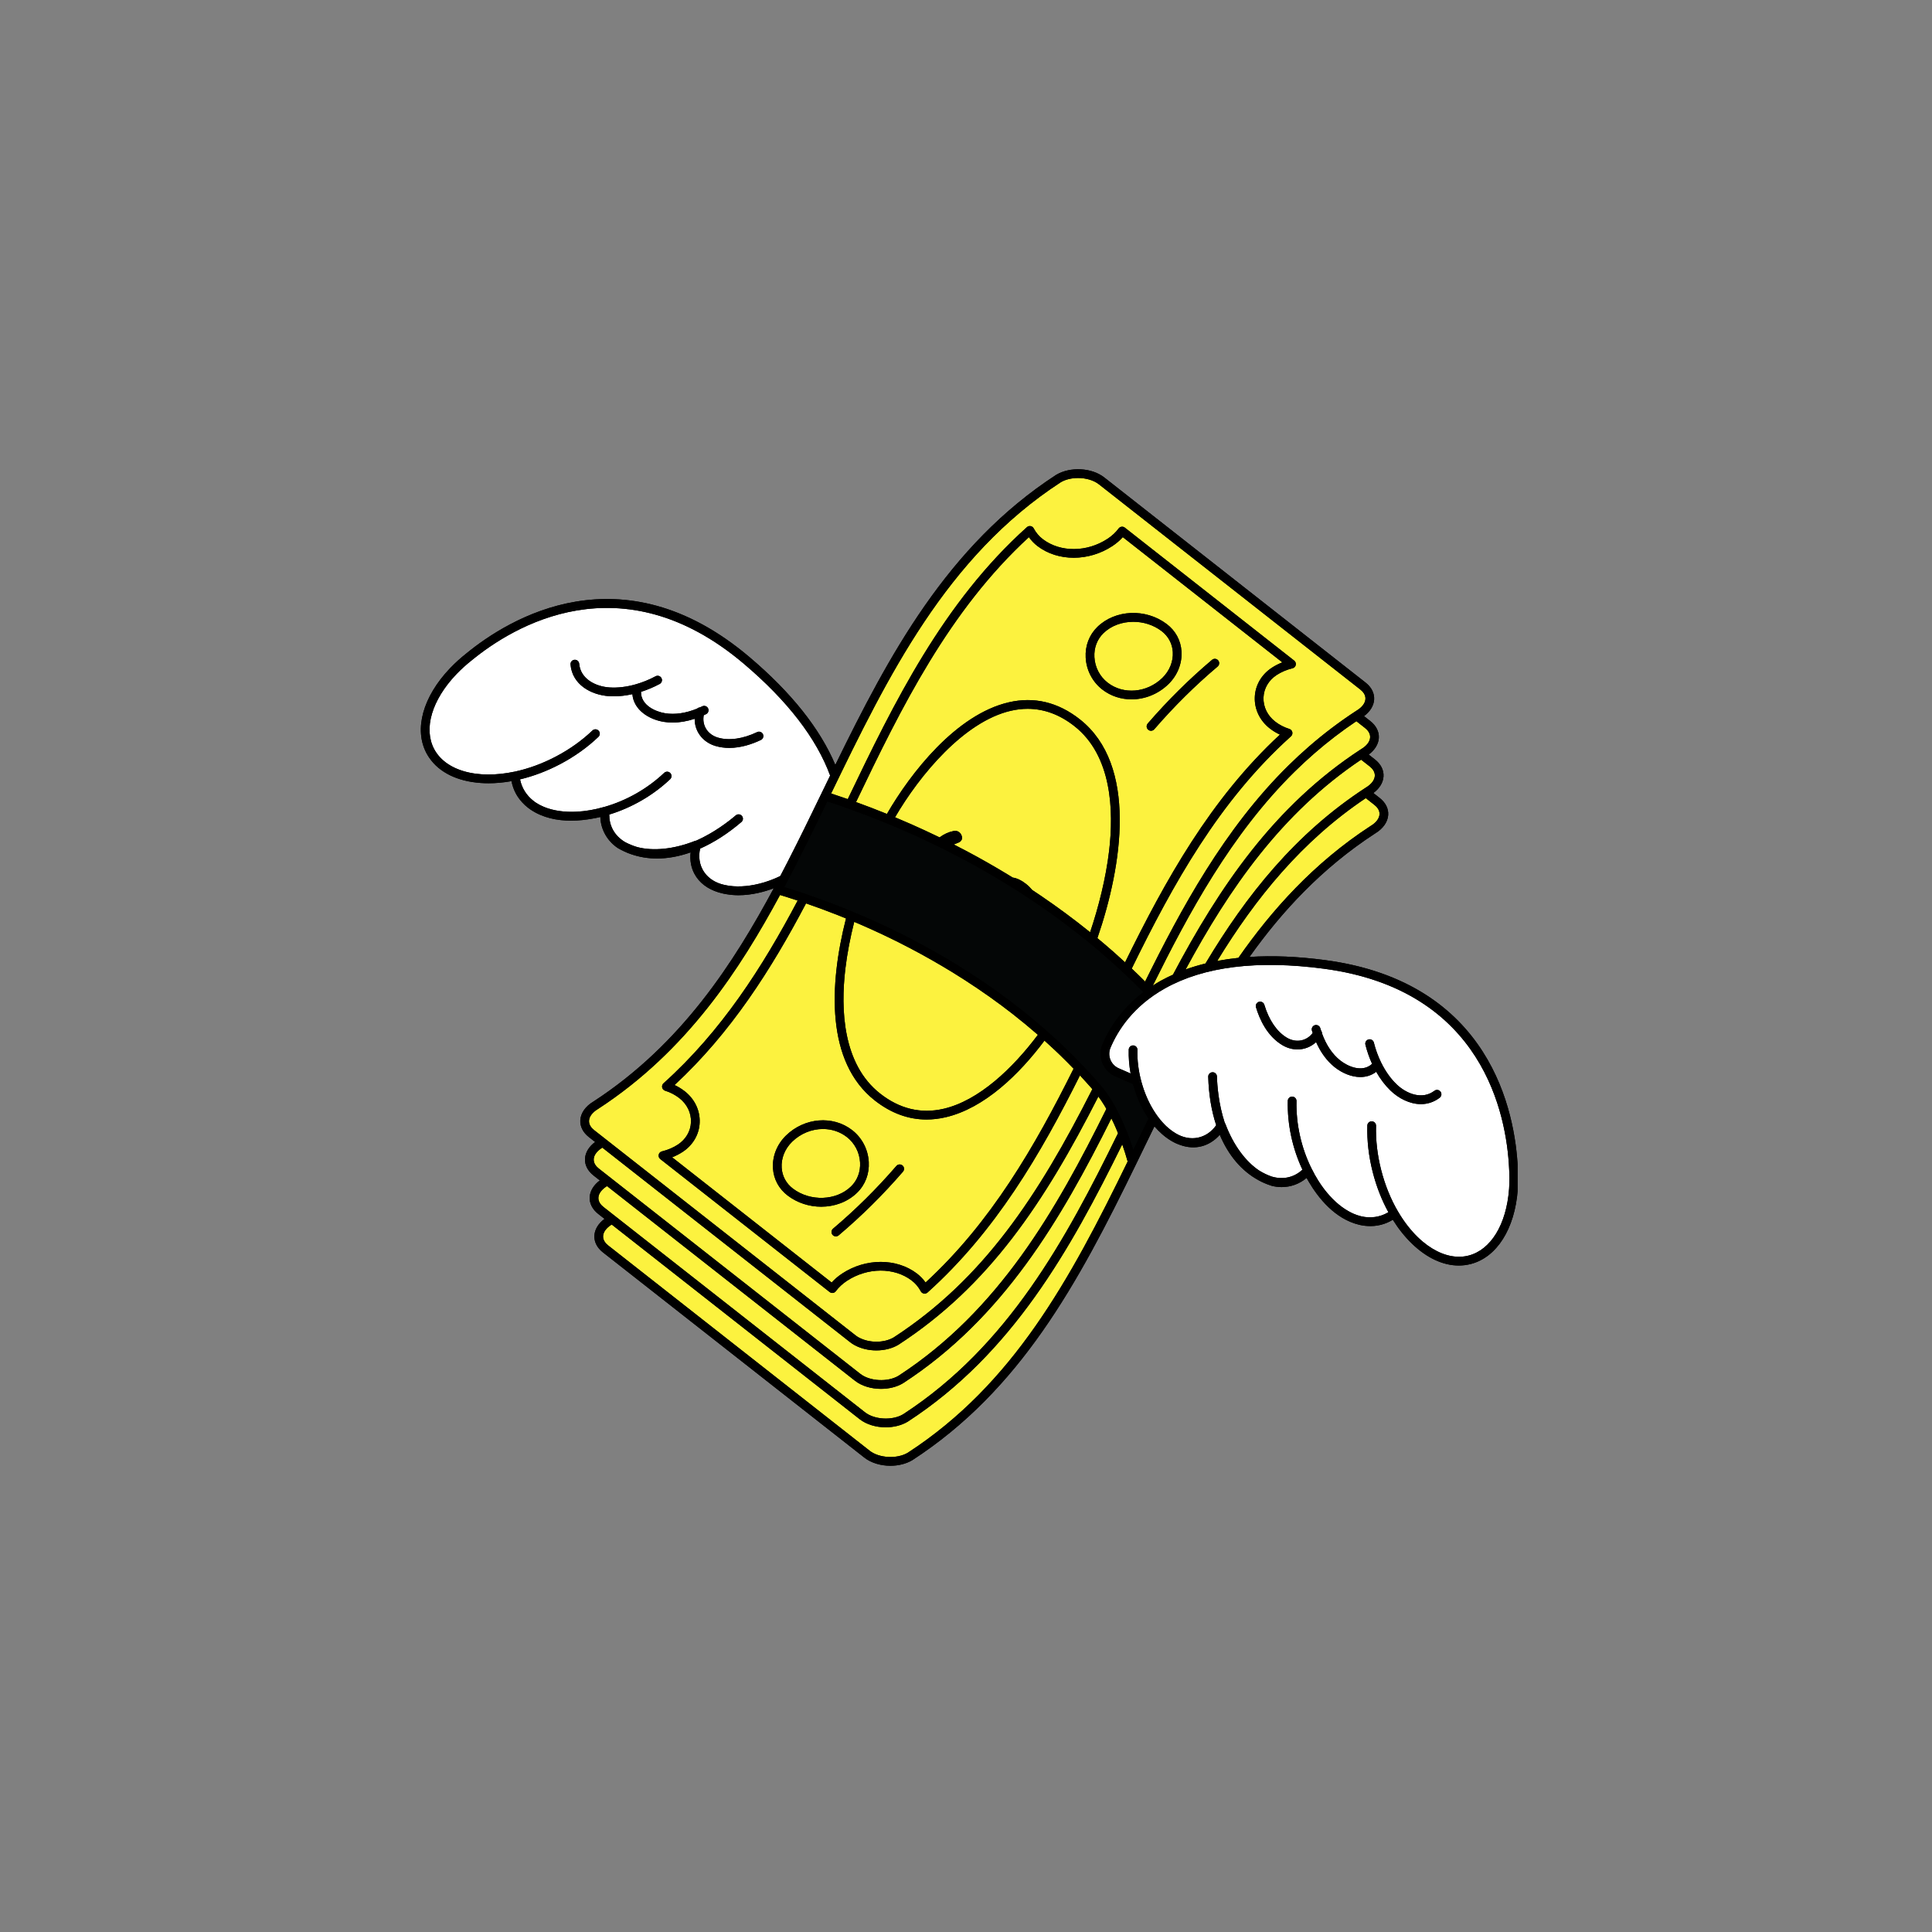 <svg xmlns="http://www.w3.org/2000/svg" xmlns:xlink="http://www.w3.org/1999/xlink" width="1080" viewBox="0 0 810 810" height="1080" preserveAspectRatio="xMidYMid meet"><rect x="0" y="0" width="810" height="810" fill="#808080" stroke="none"/><defs><clipPath id="bea451a85c"><path d="M 176 196 L 636.25 196 L 636.25 614.637 L 176 614.637 Z M 176 196 " clip-rule="nonzero"></path></clipPath><clipPath id="1373261997"><path d="M 176 196 L 636.25 196 L 636.25 614.637 L 176 614.637 Z M 176 196 " clip-rule="nonzero"></path></clipPath></defs><g clip-path="url(#bea451a85c)"><path fill="#000000" d="M 636.352 498.387 C 636.332 498.68 636.32 498.836 636.32 498.836 C 635.086 515.25 627.512 527.176 616.559 529.957 C 614.926 530.371 613.266 530.574 611.594 530.574 C 605.043 530.574 598.254 527.449 592.039 521.477 C 589.051 518.609 586.336 515.199 583.945 511.387 C 582.367 512.352 580.695 513.059 578.941 513.504 C 577.074 513.977 575.164 514.133 573.242 514 C 573.23 514 573.215 514 573.203 513.996 C 572.938 513.98 572.672 513.957 572.402 513.926 C 572.16 513.902 571.918 513.871 571.672 513.836 C 571.652 513.832 571.633 513.832 571.613 513.828 C 571.023 513.742 570.43 513.637 569.84 513.492 C 559.688 511.043 552.715 502.285 548.66 495.371 C 548.363 494.867 548.082 494.355 547.801 493.848 C 544.906 496.316 541.184 497.688 537.332 497.688 C 535.926 497.688 534.504 497.508 533.102 497.137 C 533.074 497.125 533.043 497.117 533.012 497.109 C 531.992 496.781 530.996 496.402 530.027 495.98 C 529.258 495.656 528.5 495.277 527.746 494.859 C 520.617 491.023 515.043 484.438 511.398 475.766 C 509.234 478.207 506.625 479.859 503.715 480.598 C 500.805 481.336 497.801 481.098 494.863 480.051 C 493.605 479.633 492.352 479.066 491.117 478.332 C 488.324 476.668 485.977 474.539 484 472.23 C 482.73 474.84 481.465 477.441 480.211 480.027 C 478.934 482.664 477.656 485.301 476.371 487.934 C 451.746 538.527 427.684 582.797 382.535 612.156 C 379.879 613.746 376.59 614.523 373.305 614.523 C 369.273 614.523 365.242 613.355 362.359 611.094 L 326.75 583.141 C 302.09 563.781 277.426 544.422 252.77 525.059 C 250.301 523.121 249.035 520.594 249.207 517.945 C 249.371 515.375 250.898 512.91 253.449 511.02 L 250.801 508.941 C 248.336 507.004 247.07 504.477 247.238 501.828 C 247.402 499.258 248.93 496.789 251.48 494.898 L 248.836 492.824 C 246.367 490.887 245.102 488.359 245.27 485.707 C 245.434 483.137 246.961 480.672 249.516 478.781 L 246.867 476.707 C 244.402 474.766 243.137 472.238 243.305 469.586 C 243.496 466.625 245.488 463.805 248.777 461.844 C 286.008 437.633 307.906 403.07 324.402 372.414 C 320.477 373.887 315.211 375.324 309.605 375.324 C 307.957 375.324 306.281 375.18 304.602 374.898 C 304.422 374.867 304.25 374.836 304.074 374.805 C 303.785 374.75 303.492 374.703 303.203 374.637 C 302.543 374.496 301.91 374.324 301.289 374.137 C 301.277 374.133 301.266 374.133 301.25 374.129 C 301.238 374.125 301.23 374.117 301.219 374.117 C 296.594 372.703 293.094 370.031 291.121 366.309 C 289.711 363.652 289.188 360.605 289.543 357.363 C 284.734 359.051 279.996 359.926 275.449 359.926 C 271.652 359.926 267.996 359.316 264.539 358.102 C 263.539 357.77 262.582 357.375 261.676 356.934 C 260.844 356.547 260.02 356.133 259.215 355.668 C 259.188 355.652 259.164 355.637 259.137 355.621 C 254.59 352.664 251.848 347.715 251.695 342.52 C 251.133 342.652 250.57 342.785 250.008 342.902 C 249.688 342.969 249.344 343.023 249.016 343.086 C 248.871 343.117 248.723 343.145 248.574 343.172 C 245.781 343.684 242.672 344.059 239.422 344.059 C 233.664 344.059 227.551 342.906 222.355 339.363 C 221.59 338.84 220.871 338.262 220.199 337.648 C 220.133 337.59 220.07 337.531 220.004 337.473 C 219.648 337.137 219.305 336.789 218.977 336.43 C 217.91 335.277 216.977 334.016 216.238 332.621 C 215.395 331.027 214.797 329.309 214.453 327.496 C 211.184 328.078 207.965 328.379 204.84 328.379 C 203.727 328.379 202.629 328.34 201.539 328.262 C 191.766 327.578 184.234 323.875 180.023 317.766 C 179.957 317.668 179.887 317.566 179.816 317.465 C 179.457 316.918 179.109 316.359 178.801 315.777 C 173.508 305.789 177.27 292.168 188.617 280.23 L 188.625 280.234 C 188.73 280.109 188.836 280.004 188.922 279.914 C 190.906 277.855 193.105 275.871 195.449 274.016 C 213.297 259.355 260.648 230.102 314.211 275.484 C 331.758 290.352 343.816 305.508 350.215 320.688 C 372.633 274.805 397.191 228.742 442.785 199.094 C 448.703 195.562 457.727 196.059 462.957 200.164 L 572.547 286.195 C 575.016 288.129 576.281 290.656 576.113 293.309 C 575.949 295.883 574.422 298.348 571.867 300.238 L 574.512 302.312 C 576.98 304.25 578.246 306.777 578.078 309.43 C 577.914 312 576.387 314.465 573.836 316.355 L 576.477 318.434 C 578.945 320.367 580.211 322.895 580.043 325.547 C 579.879 328.117 578.352 330.586 575.797 332.477 L 578.441 334.555 C 580.91 336.484 582.18 339.012 582.012 341.66 C 581.824 344.613 579.84 347.43 576.57 349.395 C 554.098 364.016 537.273 382.316 523.855 401.199 C 533.523 400.574 544.094 401.004 555.551 402.527 C 625.145 411.781 635.234 466.52 636.344 489.625 C 636.543 492.57 636.547 495.531 636.352 498.387 Z M 636.352 498.387 " fill-opacity="1" fill-rule="nonzero"></path></g><path fill="#fcf23f" d="M 380.605 609.062 C 376.094 611.758 368.617 611.367 364.613 608.227 L 329.004 580.273 C 304.344 560.914 279.684 541.551 255.023 522.188 C 253.969 521.359 252.734 519.992 252.852 518.18 C 252.961 516.477 254.258 514.75 256.465 513.391 L 360.395 594.977 C 363.273 597.238 367.305 598.402 371.336 598.402 C 374.621 598.402 377.91 597.629 380.57 596.039 C 424.395 567.543 448.781 523.879 470.508 479.781 C 471.344 482.145 472.105 484.559 472.781 486.969 C 448.504 536.801 424.723 580.371 380.605 609.062 Z M 578.367 341.43 C 578.484 339.617 577.246 338.254 576.191 337.426 L 572.613 334.617 C 545.762 352.621 526.371 376.617 510.324 402.879 C 513.184 402.336 516.145 401.906 519.203 401.586 C 533.035 381.734 550.848 361.766 574.605 346.316 C 574.625 346.301 574.645 346.289 574.664 346.277 C 576.91 344.941 578.258 343.172 578.367 341.43 Z M 576.402 325.312 C 576.516 323.5 575.281 322.133 574.227 321.301 L 570.648 318.496 C 537.207 340.922 515.332 372.641 497.078 406.453 C 499.738 405.488 502.52 404.66 505.402 403.949 C 522.414 375.484 543.117 349.395 572.645 330.195 C 572.664 330.18 572.684 330.168 572.703 330.156 C 574.941 328.82 576.289 327.055 576.402 325.312 Z M 250.883 502.059 C 250.766 503.875 252 505.242 253.059 506.07 L 362.648 592.105 C 366.648 595.25 374.121 595.641 378.637 592.945 C 422.609 564.348 446.836 519.797 468.734 475.117 C 468.477 474.48 468.227 473.836 467.961 473.215 C 467.316 471.707 466.645 470.27 465.957 468.879 C 444.859 511.18 420.699 552.551 378.602 579.922 C 375.941 581.512 372.656 582.285 369.367 582.285 C 365.34 582.285 361.309 581.121 358.43 578.863 L 254.5 497.27 C 252.289 498.633 250.992 500.355 250.883 502.059 Z M 574.434 309.195 C 574.551 307.383 573.316 306.012 572.262 305.184 L 568.668 302.363 C 562.582 306.445 556.676 310.965 551.09 315.828 C 548.254 318.293 545.477 320.863 542.824 323.477 C 516.16 349.684 498.117 383.34 483.34 413.199 C 484.398 412.52 485.484 411.848 486.637 411.199 C 488.285 410.277 490.008 409.434 491.77 408.637 C 511.031 372.258 534.074 337.879 570.68 314.074 C 570.699 314.062 570.719 314.051 570.738 314.039 C 572.977 312.703 574.324 310.938 574.434 309.195 Z M 248.918 485.941 C 248.801 487.754 250.035 489.125 251.09 489.953 L 360.684 575.988 C 364.684 579.129 372.156 579.52 376.672 576.824 C 418.699 549.492 442.691 507.582 463.852 464.914 C 463.602 464.48 463.355 464.035 463.102 463.617 C 463.078 463.578 463.055 463.539 463.035 463.496 C 462.188 462.109 461.34 460.859 460.492 459.719 C 437.797 504.293 414.621 539.105 376.637 563.809 C 374.004 565.379 370.723 566.164 367.414 566.164 C 364.258 566.164 361.078 565.449 358.418 564.012 C 358.289 563.949 358.16 563.879 358.035 563.801 C 357.523 563.516 356.969 563.145 356.457 562.746 C 352.469 559.609 348.48 556.484 344.496 553.355 C 340.117 549.914 335.734 546.473 331.355 543.035 L 295.285 514.719 C 291.82 511.996 288.359 509.277 284.895 506.562 L 283.852 505.742 C 280.664 503.234 277.48 500.738 274.297 498.238 L 252.531 481.152 C 250.324 482.516 249.023 484.238 248.918 485.941 Z M 348.453 332.668 C 350.805 333.441 353.137 334.23 355.434 335.039 C 374.941 294.32 395.441 252.543 430.547 221.012 C 430.969 220.637 431.535 220.473 432.094 220.574 C 432.648 220.676 433.125 221.023 433.387 221.527 C 434.309 223.293 435.641 224.863 437.234 226.074 C 444.578 231.645 455.73 231.57 464.352 225.891 C 466.207 224.672 467.809 223.176 468.984 221.57 C 469.277 221.172 469.719 220.906 470.207 220.84 C 470.699 220.77 471.195 220.906 471.582 221.211 L 542.598 276.965 C 543.148 277.395 543.406 278.105 543.258 278.789 C 543.105 279.473 542.582 280.012 541.902 280.176 C 539.469 280.762 537.16 281.742 535.23 283.012 C 531.883 285.211 529.879 288.637 529.727 292.41 C 529.574 296.309 531.367 300.004 534.652 302.551 C 536.387 303.898 538.379 304.93 540.57 305.613 C 541.195 305.809 541.668 306.328 541.809 306.969 C 541.945 307.609 541.73 308.277 541.242 308.715 C 511.094 335.793 491.773 370.77 474.488 406.07 C 476.371 407.844 478.242 409.676 480.094 411.527 C 495 381.41 513.215 347.461 540.266 320.875 C 542.969 318.211 545.805 315.586 548.695 313.074 C 555.027 307.559 561.762 302.473 568.711 297.957 C 568.73 297.941 568.75 297.934 568.773 297.918 C 571.012 296.582 572.359 294.816 572.469 293.078 C 572.586 291.262 571.352 289.895 570.293 289.066 L 460.703 203.035 C 458.492 201.301 455.219 200.402 451.973 200.402 C 449.344 200.402 446.734 200.988 444.715 202.191 C 396.594 233.488 372.109 283.895 348.453 332.668 Z M 246.953 469.82 C 246.836 471.637 248.07 473.008 249.125 473.836 L 276.551 495.363 C 279.738 497.867 282.922 500.363 286.105 502.871 L 287.148 503.688 C 290.613 506.406 294.078 509.121 297.543 511.848 L 333.609 540.164 C 337.988 543.598 342.371 547.043 346.75 550.484 C 350.738 553.609 354.727 556.738 358.715 559.875 C 359.078 560.16 359.477 560.422 359.895 560.66 C 359.934 560.676 360.082 560.758 360.117 560.781 C 364.43 563.129 370.699 563.098 374.707 560.707 C 412.359 536.219 435.301 501.367 457.973 456.625 C 457.902 456.547 457.84 456.473 457.77 456.395 L 457.543 456.129 C 455.973 454.336 454.375 452.59 452.777 450.875 C 436.246 483.934 417.375 516.289 388.871 541.887 C 388.535 542.188 388.098 542.355 387.652 542.355 C 387.543 542.355 387.438 542.344 387.328 542.324 C 386.773 542.223 386.297 541.875 386.035 541.371 C 385.113 539.609 383.781 538.035 382.184 536.824 C 374.84 531.254 363.691 531.328 355.066 537.008 C 353.211 538.23 351.609 539.723 350.434 541.328 C 350.141 541.727 349.699 541.992 349.211 542.059 C 348.719 542.129 348.223 541.992 347.836 541.688 L 276.82 485.938 C 276.27 485.504 276.016 484.793 276.164 484.109 C 276.312 483.43 276.836 482.891 277.52 482.723 C 279.949 482.137 282.254 481.156 284.188 479.887 C 287.535 477.688 289.543 474.262 289.691 470.488 C 289.844 466.59 288.051 462.895 284.77 460.348 C 283.031 459 281.039 457.969 278.852 457.285 C 278.223 457.09 277.75 456.57 277.613 455.93 C 277.473 455.289 277.688 454.621 278.176 454.184 C 302.395 432.434 319.621 405.586 334.422 377.57 C 331.965 376.754 329.5 375.965 327.039 375.219 C 310.391 406.012 288.25 440.531 250.707 464.945 C 248.41 466.316 247.062 468.082 246.953 469.82 Z M 351.203 383.652 C 352.352 384.105 353.523 384.59 354.695 385.066 C 347.551 413.094 346.316 445.266 366.695 461.32 C 373.488 466.668 380.777 469.359 388.457 469.359 C 391.066 469.359 393.723 469.047 396.418 468.426 C 412.727 464.652 427.359 450.379 437.906 436.277 C 439.188 437.426 440.48 438.609 441.758 439.812 C 442.465 440.469 443.168 441.141 443.887 441.832 C 444.07 442.004 444.258 442.188 444.445 442.367 L 444.516 442.438 C 446.395 444.25 448.266 446.141 450.105 448.055 C 433.902 480.578 415.523 512.445 388.055 537.695 C 387.035 536.262 385.793 534.98 384.395 533.914 C 375.84 527.426 362.953 527.441 353.062 533.957 C 351.387 535.062 349.918 536.316 348.68 537.707 L 281.797 485.199 C 283.371 484.582 284.855 483.82 286.195 482.941 C 290.543 480.086 293.148 475.602 293.344 470.633 C 293.543 465.543 291.238 460.742 287.012 457.465 C 285.719 456.461 284.312 455.605 282.809 454.906 C 306.449 433.012 323.363 406.41 337.934 378.75 C 342.273 380.246 346.727 381.891 351.203 383.652 Z M 349.043 517.703 C 349.406 518.133 349.918 518.352 350.438 518.352 C 350.855 518.352 351.273 518.211 351.617 517.922 C 361.262 509.762 370.082 501.031 378.578 491.223 C 379.238 490.461 379.152 489.305 378.391 488.645 C 377.629 487.984 376.477 488.07 375.816 488.832 C 367.449 498.496 358.762 507.098 349.258 515.133 C 348.488 515.781 348.391 516.938 349.043 517.703 Z M 329.551 476.066 C 325.754 479.762 323.758 484.773 324.074 489.812 C 324.359 494.398 326.559 498.465 330.266 501.266 C 334.383 504.379 339.379 505.914 344.297 505.914 C 349.867 505.914 355.34 503.945 359.328 500.062 C 362.77 496.715 364.512 492.137 364.234 487.172 C 363.941 481.887 361.402 477.016 357.27 473.809 C 349.215 467.555 337.297 468.523 329.551 476.066 Z M 471.695 403.465 C 470.164 402.055 468.625 400.66 467.113 399.328 C 466.922 399.152 466.734 398.988 466.523 398.805 C 464.457 396.988 462.336 395.184 460.09 393.32 C 470.609 362.703 477.004 320.703 452.723 301.578 C 443.594 294.387 433.578 291.984 422.949 294.445 C 400.828 299.559 381.762 324.113 371.848 341.246 C 367.613 339.527 363.266 337.859 358.891 336.273 C 377.891 296.617 397.871 255.992 431.367 225.203 C 432.387 226.637 433.625 227.922 435.027 228.984 C 443.582 235.469 456.469 235.453 466.359 228.941 C 468.035 227.84 469.504 226.582 470.742 225.191 L 537.625 277.699 C 536.051 278.316 534.566 279.078 533.227 279.957 C 528.879 282.812 526.273 287.297 526.078 292.266 C 525.879 297.355 528.188 302.156 532.41 305.434 C 533.703 306.438 535.109 307.293 536.613 307.992 C 507.508 334.953 488.59 369.043 471.695 403.465 Z M 510.504 279.438 C 511.273 278.789 511.371 277.633 510.719 276.863 C 510.066 276.098 508.918 276 508.148 276.648 C 498.496 284.809 489.68 293.543 481.184 303.348 C 480.527 304.109 480.609 305.266 481.371 305.926 C 481.715 306.223 482.141 306.371 482.566 306.371 C 483.074 306.371 483.586 306.156 483.945 305.738 C 492.312 296.074 501 287.473 510.504 279.438 Z M 462.152 289.09 C 465.707 291.855 470.02 293.207 474.391 293.207 C 479.918 293.207 485.543 291.043 489.871 286.832 C 493.664 283.137 495.66 278.125 495.344 273.09 C 495.059 268.504 492.859 264.434 489.152 261.633 C 480.371 255 467.605 255.527 460.09 262.84 C 456.652 266.184 454.906 270.762 455.184 275.727 C 455.48 281.012 458.02 285.883 462.152 289.09 Z M 361.301 387.844 C 360.898 387.668 360.5 387.492 360.109 387.328 C 359.445 387.043 358.793 386.77 358.137 386.496 C 356.504 392.957 355.191 399.621 354.414 406.195 C 352.402 423.223 353.289 446.113 368.957 458.453 C 377.145 464.902 386.105 467.062 395.594 464.867 C 410.391 461.445 424.605 447.906 435.141 433.844 C 431.727 430.871 428.176 427.934 424.543 425.098 C 423.074 423.949 421.594 422.824 420.121 421.719 C 413.512 416.789 406.449 412.012 399.141 407.52 C 397.695 406.633 396.254 405.773 394.828 404.93 C 389.031 401.508 382.973 398.203 376.832 395.109 C 371.719 392.547 366.492 390.105 361.301 387.844 Z M 457.039 390.848 C 460.582 380.273 463.629 368.348 465.004 356.703 C 467.016 339.676 466.129 316.785 450.465 304.445 C 444.32 299.605 437.746 297.172 430.848 297.172 C 428.523 297.172 426.164 297.449 423.773 298 C 404.191 302.527 385.609 324.879 375.25 342.652 C 377.621 343.645 379.871 344.609 382.062 345.578 C 385.684 347.18 389.418 348.906 393.168 350.711 C 393.414 350.832 393.668 350.961 393.918 351.082 C 395.754 349.715 397.688 348.824 399.723 348.426 C 400.633 348.199 401.449 348.363 402.164 348.926 C 402.66 349.316 403.008 349.824 403.203 350.453 C 403.402 351.082 403.398 351.602 403.195 352.027 C 402.898 352.664 402.387 353.098 401.664 353.328 C 401.039 353.555 400.453 353.797 399.879 354.047 C 401.684 354.965 403.574 355.945 405.516 356.973 C 411.227 360.012 416.91 363.246 422.414 366.586 C 423.145 367.027 423.867 367.477 424.594 367.926 C 426.355 368.172 428.203 369.043 430.141 370.562 C 431.121 371.332 431.988 372.199 432.77 373.137 C 433.941 373.906 435.098 374.68 436.246 375.457 C 443.43 380.324 450.402 385.5 457.039 390.848 Z M 458.832 275.523 C 459.066 279.754 461.094 283.645 464.391 286.207 C 471.016 291.352 480.871 290.496 487.324 284.215 C 490.355 281.262 491.949 277.289 491.703 273.316 C 491.484 269.809 489.797 266.695 486.953 264.547 C 483.531 261.961 479.301 260.688 475.137 260.688 C 470.469 260.688 465.891 262.289 462.637 265.453 C 459.965 268.051 458.613 271.629 458.832 275.523 Z M 355.031 476.691 C 352.129 474.438 348.609 473.336 345.027 473.336 C 340.426 473.336 335.723 475.152 332.098 478.684 C 329.066 481.637 327.469 485.609 327.719 489.582 C 327.938 493.09 329.625 496.203 332.469 498.352 C 339.727 503.836 350.633 503.43 356.781 497.445 C 359.453 494.844 360.809 491.27 360.59 487.371 C 360.355 483.145 358.328 479.254 355.031 476.691 Z M 355.031 476.691 " fill-opacity="1" fill-rule="nonzero"></path><path fill="#040606" d="M 476.926 478.434 C 476.332 479.66 475.738 480.883 475.145 482.105 C 474.016 478.551 472.715 475.043 471.316 471.777 C 469.746 468.109 468.043 464.746 466.254 461.77 C 466.203 461.68 466.152 461.598 466.117 461.551 C 464.684 459.188 463.195 457.102 461.734 455.398 C 461.691 455.344 461.641 455.289 461.543 455.176 C 461.207 454.785 460.871 454.391 460.531 454.004 L 460.297 453.73 C 458.102 451.227 455.863 448.777 453.648 446.461 C 451.492 444.191 449.273 441.953 447.055 439.812 L 446.984 439.742 C 446.789 439.551 446.586 439.355 446.406 439.188 C 445.688 438.492 444.969 437.809 444.254 437.141 C 442.91 435.883 441.543 434.629 440.203 433.434 C 439.859 433.117 439.508 432.809 439.164 432.504 L 438.836 432.211 C 434.98 428.812 430.93 425.449 426.793 422.215 C 425.301 421.055 423.805 419.914 422.309 418.797 C 415.605 413.793 408.453 408.953 401.051 404.41 C 399.594 403.512 398.133 402.641 396.691 401.785 C 390.816 398.32 384.691 394.977 378.473 391.848 C 373.297 389.254 368.012 386.781 362.762 384.496 C 362.355 384.32 361.949 384.141 361.551 383.969 C 360.211 383.395 358.891 382.84 357.586 382.297 C 355.879 381.59 354.195 380.906 352.543 380.258 C 347.512 378.273 342.504 376.434 337.652 374.785 C 337.625 374.777 337.598 374.77 337.57 374.762 C 334.668 373.777 331.73 372.824 328.809 371.926 C 335.355 359.629 341.652 346.695 346.852 335.973 C 349.863 336.957 352.855 337.977 355.762 339.02 C 360.777 340.809 365.773 342.715 370.605 344.684 L 371.16 344.906 C 371.414 345.012 371.672 345.117 371.941 345.23 C 375.016 346.496 377.844 347.703 380.586 348.918 C 384.172 350.5 387.871 352.211 391.582 353.996 C 393.375 354.863 395.18 355.758 397.004 356.68 C 399.152 357.758 401.441 358.945 403.805 360.195 C 409.453 363.199 415.078 366.398 420.52 369.703 C 425.191 372.535 429.793 375.488 434.199 378.477 C 442.031 383.781 449.629 389.445 456.777 395.316 C 459.371 397.449 461.77 399.484 464.152 401.578 C 464.312 401.719 464.469 401.855 464.664 402.031 C 466.785 403.898 468.918 405.836 471.012 407.801 L 471.285 408.055 C 474.004 410.605 476.699 413.238 479.305 415.895 C 479.328 415.914 479.348 415.938 479.371 415.961 C 469.906 423.184 464.859 431.582 462.207 437.883 C 460.051 443.012 462.453 449 467.566 451.234 L 475.016 454.488 C 475.02 454.512 475.027 454.535 475.035 454.559 C 475.109 454.836 475.191 455.109 475.273 455.379 C 475.379 455.746 475.488 456.113 475.602 456.473 C 475.645 456.613 475.684 456.754 475.73 456.891 C 476.746 460.031 478.566 464.598 481.527 468.969 C 479.98 472.141 478.445 475.301 476.926 478.434 Z M 476.926 478.434 " fill-opacity="1" fill-rule="nonzero"></path><path fill="#ffffff" d="M 182.934 315.551 C 182.996 315.648 183.062 315.742 183.129 315.832 C 186.406 320.445 192.145 323.387 199.328 324.363 C 199.367 324.367 199.406 324.371 199.449 324.379 C 201.004 324.586 202.625 324.695 204.305 324.715 C 204.414 324.719 204.527 324.719 204.637 324.719 C 208.094 324.73 211.781 324.352 215.621 323.547 C 215.645 323.543 215.668 323.543 215.691 323.539 C 215.707 323.535 215.719 323.531 215.734 323.531 C 221.566 322.293 227.527 320.113 233.281 317.062 C 238.953 314.059 244.031 310.43 248.379 306.273 C 249.105 305.574 250.262 305.602 250.957 306.332 C 251.656 307.059 251.629 308.215 250.902 308.914 C 246.312 313.301 240.961 317.129 234.992 320.293 C 229.445 323.227 223.703 325.402 218.035 326.754 C 218.039 326.77 218.039 326.785 218.043 326.801 C 218.055 326.863 218.074 326.922 218.086 326.984 C 218.812 330.418 220.75 333.488 223.578 335.707 C 223.871 335.934 224.156 336.168 224.465 336.379 C 224.652 336.508 224.852 336.613 225.039 336.734 C 225.398 336.957 225.754 337.18 226.133 337.387 C 226.277 337.461 226.422 337.527 226.566 337.602 C 227.051 337.848 227.539 338.082 228.055 338.293 C 228.102 338.316 228.152 338.336 228.203 338.355 C 232.012 339.898 236.66 340.574 241.805 340.309 C 241.934 340.301 242.066 340.297 242.195 340.285 C 242.938 340.242 243.695 340.176 244.457 340.09 C 244.633 340.07 244.805 340.051 244.98 340.027 C 245.762 339.934 246.547 339.82 247.348 339.684 C 247.422 339.672 247.492 339.66 247.566 339.648 C 248.422 339.496 249.285 339.324 250.16 339.125 C 250.234 339.109 250.309 339.09 250.383 339.074 C 251.301 338.859 252.223 338.625 253.156 338.359 C 253.195 338.348 253.234 338.352 253.277 338.34 C 262.594 335.695 271.41 330.703 278.445 324.039 C 279.18 323.344 280.336 323.375 281.027 324.109 C 281.723 324.84 281.691 325.996 280.957 326.691 C 273.793 333.48 264.879 338.621 255.43 341.504 C 255.426 343.789 255.918 345.887 256.906 347.758 C 258.066 349.945 259.832 351.715 262.059 353.047 C 263.758 353.945 265.477 354.641 267.199 355.148 C 273.785 356.867 282.438 356.09 291.363 352.559 C 291.391 352.547 291.418 352.543 291.445 352.535 C 291.477 352.523 291.512 352.516 291.547 352.508 C 291.629 352.484 291.711 352.465 291.797 352.453 C 291.82 352.449 291.848 352.449 291.875 352.445 C 291.883 352.445 291.887 352.445 291.895 352.445 C 299.52 349.047 305.621 344.289 308.465 341.855 C 309.234 341.199 310.383 341.289 311.039 342.055 C 311.695 342.82 311.605 343.973 310.84 344.629 C 305.148 349.5 299.309 353.223 293.527 355.785 C 292.004 362.527 295.504 368.551 302.324 370.641 C 302.797 370.785 303.273 370.902 303.75 371.016 C 304.918 371.281 306.16 371.469 307.484 371.559 C 312.02 371.875 317 371.125 321.969 369.414 C 322.043 369.387 322.121 369.359 322.195 369.336 C 322.527 369.219 322.859 369.098 323.191 368.973 C 323.336 368.918 323.477 368.863 323.613 368.809 C 323.918 368.691 324.219 368.574 324.52 368.449 C 324.637 368.398 324.758 368.352 324.875 368.305 C 325.27 368.137 325.668 367.965 326.062 367.785 C 326.426 367.621 326.777 367.445 327.137 367.273 C 329.383 362.992 331.598 358.66 333.734 354.391 C 334.16 353.551 334.578 352.707 334.996 351.871 C 335.828 350.199 336.648 348.539 337.457 346.902 C 339.875 341.988 342.16 337.273 344.258 332.953 L 345.094 331.227 C 346.074 329.207 347.055 327.18 348.039 325.156 C 342.273 309.508 330.148 293.777 311.852 278.273 C 260.387 234.664 214.91 262.754 197.742 276.859 C 195.496 278.637 193.422 280.512 191.547 282.453 L 191.539 282.461 L 191.273 282.738 C 181.035 293.508 177.492 305.512 182.027 314.066 C 182.301 314.582 182.609 315.074 182.934 315.551 Z M 240.859 276.621 C 241.867 276.52 242.75 277.281 242.836 278.285 C 243.371 284.59 249.605 287.816 255.551 288.219 C 258.984 288.449 262.684 287.992 266.406 286.941 C 266.488 286.914 266.574 286.891 266.66 286.871 C 269.406 286.078 272.168 284.973 274.848 283.535 C 275.738 283.059 276.844 283.395 277.32 284.285 C 277.797 285.172 277.461 286.277 276.574 286.754 C 274.016 288.125 271.379 289.223 268.738 290.062 C 268.699 295.789 274.934 298.391 278.848 299.031 C 282.938 299.703 287.543 299.027 292.277 297.086 C 292.578 296.805 292.961 296.629 293.375 296.598 C 293.723 296.441 294.074 296.297 294.422 296.125 C 295.328 295.684 296.422 296.059 296.863 296.969 C 297.305 297.875 296.93 298.969 296.023 299.41 C 295.699 299.566 295.371 299.707 295.047 299.855 C 294.242 304.07 296.609 307.922 300.945 309.23 C 305.562 310.621 311.418 309.809 317.43 306.941 C 318.34 306.508 319.426 306.891 319.863 307.801 C 320.297 308.711 319.91 309.801 319 310.234 C 315.512 311.898 310.77 313.562 305.758 313.562 C 303.824 313.562 301.852 313.316 299.891 312.727 C 294.508 311.102 291.195 306.52 291.246 301.352 C 288.086 302.391 284.98 302.934 282.02 302.934 C 280.734 302.934 279.477 302.832 278.254 302.633 C 271.957 301.602 265.668 297.586 265.133 291.031 C 262.492 291.617 259.879 291.93 257.359 291.93 C 256.668 291.93 255.98 291.91 255.305 291.863 C 247.805 291.355 239.914 287.055 239.195 278.594 C 239.109 277.59 239.855 276.703 240.859 276.621 Z M 555.074 406.145 C 527.211 402.441 504.789 405.215 488.422 414.387 C 475.047 421.883 468.613 432.074 465.57 439.301 C 464.184 442.602 465.734 446.453 469.027 447.891 L 474.012 450.066 C 473.402 446.723 473.133 443.379 473.223 440.07 C 473.254 439.082 474.062 438.297 475.047 438.297 C 475.066 438.297 475.082 438.297 475.098 438.297 C 476.105 438.324 476.902 439.164 476.875 440.172 C 476.754 444.477 477.293 448.852 478.453 453.215 C 478.527 453.492 478.602 453.77 478.68 454.043 C 478.836 454.602 479.004 455.156 479.184 455.715 C 479.312 456.109 479.445 456.504 479.578 456.891 C 479.641 457.062 479.707 457.246 479.773 457.422 C 479.859 457.66 479.945 457.898 480.035 458.133 C 480.109 458.324 480.188 458.523 480.266 458.727 C 480.367 458.977 480.465 459.223 480.57 459.469 C 480.633 459.625 480.699 459.777 480.766 459.934 C 480.914 460.281 481.066 460.629 481.227 460.969 C 481.242 461.008 481.262 461.047 481.281 461.09 C 483.199 465.223 485.605 468.758 488.273 471.473 C 488.406 471.605 488.535 471.742 488.676 471.875 C 488.777 471.977 488.883 472.074 488.988 472.176 C 490.195 473.297 491.523 474.324 492.988 475.199 C 499.113 478.852 505.922 477.406 509.898 471.758 C 507.918 465.754 506.766 458.918 506.555 451.43 C 506.527 450.422 507.32 449.582 508.332 449.555 C 509.344 449.492 510.176 450.32 510.207 451.328 C 510.312 455.07 510.875 462.781 513.473 470.711 C 513.488 470.73 513.504 470.75 513.516 470.77 C 513.598 470.883 513.664 471.008 513.715 471.137 C 513.727 471.156 513.738 471.172 513.746 471.191 C 517.117 480.184 522.352 487.121 528.055 490.852 C 529.586 491.785 531.25 492.59 533.055 493.246 C 535.535 494 538.031 494.121 540.43 493.512 C 542.48 492.992 544.367 491.945 546.059 490.41 C 541.855 481.473 539.684 471.414 539.91 461.547 C 539.93 460.551 540.746 459.762 541.734 459.762 C 541.746 459.762 541.762 459.762 541.777 459.762 C 542.785 459.785 543.582 460.621 543.559 461.629 C 543.34 471.316 545.555 481.203 549.848 489.883 C 549.867 489.922 549.898 489.953 549.918 489.988 C 550.332 490.836 550.766 491.66 551.211 492.461 C 551.281 492.586 551.352 492.711 551.426 492.84 C 551.828 493.555 552.246 494.254 552.672 494.934 C 552.742 495.047 552.812 495.16 552.887 495.273 C 553.027 495.492 553.168 495.707 553.309 495.922 C 553.449 496.137 553.598 496.355 553.746 496.574 C 553.836 496.703 553.922 496.828 554.012 496.957 C 554.203 497.23 554.398 497.504 554.602 497.781 C 554.68 497.891 554.758 497.996 554.836 498.105 C 555.039 498.371 555.246 498.645 555.453 498.914 C 555.562 499.051 555.668 499.191 555.777 499.324 C 555.941 499.535 556.113 499.742 556.285 499.953 C 559.469 503.797 562.988 506.691 566.59 508.449 C 566.672 508.488 566.754 508.531 566.836 508.566 C 567.09 508.688 567.344 508.801 567.598 508.91 C 568 509.078 568.41 509.242 568.828 509.387 C 568.934 509.426 569.035 509.457 569.141 509.492 C 569.641 509.656 570.148 509.809 570.668 509.934 C 570.699 509.941 570.727 509.949 570.758 509.953 C 574.609 510.867 578.562 510.281 581.867 508.359 C 581.93 508.324 581.992 508.297 582.055 508.258 C 582.066 508.25 582.074 508.242 582.086 508.234 C 579.285 503.129 577.047 497.41 575.5 491.328 C 573.84 484.781 573.086 478.246 573.262 471.895 C 573.285 470.906 574.098 470.121 575.082 470.121 C 575.102 470.121 575.117 470.121 575.133 470.121 C 576.141 470.148 576.938 470.988 576.91 471.996 C 576.746 478.008 577.461 484.211 579.039 490.43 C 580.645 496.758 583.039 502.656 586.047 507.816 C 586.059 507.836 586.074 507.852 586.086 507.871 C 587.324 509.992 588.648 511.961 590.039 513.762 C 590.09 513.828 590.141 513.895 590.195 513.961 C 590.902 514.871 591.629 515.734 592.371 516.559 C 592.566 516.773 592.762 516.988 592.957 517.203 C 593.125 517.383 593.297 517.559 593.465 517.734 C 593.742 518.023 594.023 518.305 594.305 518.578 C 594.543 518.809 594.777 519.035 595.016 519.254 C 595.195 519.422 595.371 519.586 595.551 519.746 C 595.789 519.961 596.031 520.172 596.27 520.375 C 596.348 520.441 596.426 520.504 596.5 520.57 C 601.684 524.91 607.281 527.164 612.574 526.875 C 612.676 526.871 612.777 526.867 612.879 526.863 C 613.07 526.848 613.262 526.824 613.453 526.805 C 613.672 526.781 613.895 526.754 614.109 526.719 C 614.254 526.699 614.398 526.676 614.543 526.652 C 614.918 526.582 615.289 526.508 615.66 526.414 C 625.043 524.035 631.566 513.355 632.68 498.547 C 632.68 498.539 632.68 498.531 632.684 498.523 L 632.707 498.156 C 632.707 498.152 632.707 498.145 632.707 498.141 C 632.891 495.445 632.887 492.648 632.699 489.828 C 631.633 467.605 621.938 415.035 555.074 406.145 Z M 603.594 460.23 C 601.125 462.109 598.422 462.906 595.727 462.906 C 591.047 462.906 586.379 460.504 582.945 457.191 C 580.684 455.008 578.68 452.344 576.977 449.359 C 574.973 450.895 572.68 451.551 570.332 451.551 C 566.555 451.551 562.637 449.855 559.559 447.406 C 556.352 444.852 553.715 441.273 551.785 436.906 C 549.613 438.906 546.859 439.98 543.992 439.98 C 541.836 439.98 539.625 439.383 537.559 438.137 C 531.266 434.344 528.113 427.43 526.578 422.301 C 526.289 421.332 526.84 420.316 527.805 420.027 C 528.773 419.73 529.789 420.285 530.078 421.254 C 531.984 427.633 535.312 432.52 539.441 435.008 C 543.324 437.352 547.773 436.516 550.355 433.086 C 550.246 432.746 550.125 432.414 550.027 432.066 C 549.746 431.098 550.305 430.086 551.27 429.805 C 552.238 429.527 553.254 430.082 553.531 431.051 C 553.641 431.426 553.77 431.781 553.887 432.148 C 554.137 432.477 554.266 432.875 554.262 433.285 C 556 438.098 558.59 441.965 561.832 444.547 C 564.934 447.016 571.039 449.895 575.262 446.031 C 574.109 443.508 573.16 440.812 572.457 437.996 C 572.215 437.016 572.809 436.027 573.789 435.781 C 574.766 435.535 575.758 436.137 576 437.113 C 576.734 440.059 577.766 442.848 579.02 445.414 C 579.07 445.496 579.109 445.578 579.145 445.668 C 580.867 449.129 583.008 452.172 585.48 454.562 C 589.77 458.699 596.344 461.156 601.379 457.32 C 602.18 456.711 603.328 456.867 603.938 457.668 C 604.551 458.473 604.395 459.617 603.594 460.23 Z M 603.594 460.23 " fill-opacity="1" fill-rule="nonzero"></path><g clip-path="url(#1373261997)"><path fill="#000000" d="M 239.195 278.594 C 239.109 277.59 239.855 276.703 240.859 276.621 C 241.867 276.52 242.75 277.281 242.836 278.285 C 243.371 284.59 249.605 287.816 255.551 288.219 C 258.984 288.449 262.684 287.992 266.406 286.941 C 266.488 286.914 266.574 286.891 266.66 286.871 C 269.406 286.078 272.168 284.973 274.848 283.535 C 275.738 283.059 276.844 283.395 277.32 284.285 C 277.797 285.172 277.461 286.277 276.574 286.754 C 274.016 288.125 271.379 289.223 268.738 290.062 C 268.699 295.789 274.934 298.391 278.848 299.031 C 282.938 299.703 287.543 299.027 292.277 297.086 C 292.578 296.805 292.961 296.629 293.375 296.598 C 293.723 296.441 294.074 296.297 294.422 296.125 C 295.328 295.684 296.422 296.059 296.863 296.969 C 297.305 297.875 296.93 298.969 296.023 299.41 C 295.699 299.566 295.371 299.707 295.047 299.855 C 294.242 304.07 296.609 307.922 300.945 309.23 C 305.562 310.621 311.418 309.809 317.43 306.941 C 318.34 306.508 319.426 306.891 319.863 307.801 C 320.297 308.711 319.91 309.801 319 310.234 C 315.512 311.898 310.77 313.562 305.758 313.562 C 303.824 313.562 301.852 313.316 299.891 312.727 C 294.508 311.102 291.195 306.52 291.246 301.352 C 288.086 302.391 284.98 302.934 282.02 302.934 C 280.734 302.934 279.477 302.832 278.254 302.633 C 271.957 301.602 265.668 297.586 265.133 291.031 C 262.492 291.617 259.879 291.93 257.359 291.93 C 256.668 291.93 255.98 291.91 255.305 291.863 C 247.805 291.355 239.914 287.055 239.195 278.594 Z M 455.184 275.727 C 454.906 270.762 456.652 266.184 460.09 262.836 C 467.605 255.527 480.371 254.996 489.152 261.633 C 492.859 264.434 495.059 268.504 495.344 273.086 C 495.66 278.125 493.664 283.137 489.871 286.832 C 485.543 291.043 479.918 293.207 474.391 293.207 C 470.02 293.207 465.707 291.855 462.152 289.09 C 458.02 285.883 455.48 281.012 455.184 275.727 Z M 462.637 265.453 C 459.965 268.051 458.613 271.629 458.832 275.523 C 459.066 279.754 461.094 283.645 464.391 286.207 C 471.016 291.352 480.875 290.496 487.324 284.215 C 490.355 281.262 491.953 277.289 491.703 273.316 C 491.484 269.809 489.797 266.695 486.953 264.547 C 483.535 261.961 479.301 260.688 475.137 260.688 C 470.469 260.688 465.887 262.289 462.637 265.453 Z M 357.27 473.809 C 361.402 477.016 363.941 481.887 364.234 487.172 C 364.512 492.137 362.77 496.715 359.328 500.062 C 355.34 503.945 349.867 505.914 344.297 505.914 C 339.379 505.914 334.387 504.379 330.266 501.266 C 326.559 498.465 324.359 494.398 324.074 489.812 C 323.758 484.773 325.754 479.762 329.551 476.066 C 337.297 468.523 349.215 467.555 357.27 473.809 Z M 355.031 476.691 C 352.129 474.438 348.609 473.336 345.027 473.336 C 340.426 473.336 335.723 475.152 332.098 478.684 C 329.066 481.637 327.469 485.609 327.719 489.582 C 327.938 493.09 329.625 496.203 332.469 498.352 C 339.727 503.836 350.633 503.43 356.781 497.445 C 359.453 494.844 360.809 491.27 360.59 487.371 C 360.355 483.145 358.328 479.254 355.031 476.691 Z M 510.719 276.863 C 510.07 276.098 508.918 276 508.148 276.648 C 498.5 284.809 489.68 293.543 481.188 303.348 C 480.527 304.109 480.609 305.266 481.371 305.922 C 481.715 306.223 482.141 306.371 482.566 306.371 C 483.078 306.371 483.586 306.156 483.945 305.738 C 492.316 296.074 501.004 287.473 510.504 279.438 C 511.273 278.789 511.371 277.633 510.719 276.863 Z M 350.438 518.352 C 350.852 518.352 351.273 518.211 351.617 517.922 C 361.262 509.762 370.082 501.031 378.578 491.223 C 379.238 490.461 379.152 489.305 378.391 488.645 C 377.629 487.984 376.477 488.07 375.816 488.832 C 367.449 498.496 358.762 507.098 349.258 515.133 C 348.488 515.781 348.391 516.938 349.043 517.703 C 349.406 518.133 349.918 518.352 350.438 518.352 Z M 636.352 498.387 C 636.332 498.68 636.32 498.836 636.32 498.836 C 635.086 515.25 627.512 527.176 616.559 529.957 C 614.926 530.371 613.266 530.574 611.594 530.574 C 605.043 530.574 598.254 527.449 592.039 521.477 C 589.051 518.609 586.336 515.199 583.945 511.387 C 582.367 512.352 580.695 513.059 578.941 513.504 C 577.074 513.977 575.164 514.133 573.242 514 C 573.23 514 573.215 514 573.203 513.996 C 572.938 513.98 572.672 513.957 572.402 513.926 C 572.16 513.902 571.918 513.871 571.672 513.836 C 571.652 513.832 571.633 513.832 571.613 513.828 C 571.023 513.742 570.43 513.637 569.84 513.492 C 559.688 511.043 552.715 502.285 548.66 495.371 C 548.363 494.867 548.082 494.355 547.801 493.848 C 544.906 496.316 541.184 497.688 537.332 497.688 C 535.926 497.688 534.504 497.508 533.102 497.137 C 533.074 497.125 533.043 497.117 533.012 497.109 C 531.992 496.781 530.996 496.402 530.027 495.98 C 529.258 495.656 528.5 495.277 527.746 494.859 C 520.617 491.023 515.043 484.438 511.398 475.766 C 509.234 478.207 506.625 479.859 503.715 480.598 C 500.805 481.336 497.801 481.098 494.863 480.051 C 493.605 479.633 492.352 479.066 491.117 478.332 C 488.324 476.668 485.977 474.539 484 472.23 C 482.73 474.84 481.465 477.441 480.211 480.027 C 478.934 482.664 477.656 485.301 476.371 487.934 C 451.746 538.527 427.684 582.797 382.535 612.156 C 379.879 613.746 376.59 614.523 373.305 614.523 C 369.273 614.523 365.242 613.355 362.359 611.094 L 326.75 583.141 C 302.09 563.781 277.426 544.422 252.77 525.059 C 250.301 523.121 249.035 520.594 249.207 517.945 C 249.371 515.375 250.898 512.91 253.449 511.02 L 250.801 508.941 C 248.336 507.004 247.07 504.477 247.238 501.828 C 247.402 499.258 248.93 496.789 251.48 494.898 L 248.836 492.824 C 246.367 490.887 245.102 488.359 245.27 485.707 C 245.434 483.137 246.961 480.672 249.516 478.781 L 246.867 476.707 C 244.402 474.766 243.137 472.238 243.305 469.586 C 243.496 466.625 245.488 463.805 248.777 461.844 C 286.008 437.633 307.906 403.07 324.402 372.414 C 320.477 373.887 315.211 375.324 309.605 375.324 C 307.957 375.324 306.281 375.18 304.602 374.898 C 304.422 374.867 304.25 374.836 304.074 374.805 C 303.785 374.75 303.492 374.703 303.203 374.637 C 302.543 374.496 301.91 374.324 301.289 374.137 C 301.277 374.133 301.266 374.133 301.25 374.129 C 301.238 374.125 301.23 374.117 301.219 374.117 C 296.594 372.703 293.094 370.031 291.121 366.309 C 289.711 363.652 289.188 360.605 289.543 357.363 C 284.734 359.051 279.996 359.926 275.449 359.926 C 271.652 359.926 267.996 359.316 264.539 358.102 C 263.539 357.77 262.582 357.375 261.676 356.934 C 260.844 356.547 260.02 356.133 259.215 355.668 C 259.188 355.652 259.164 355.637 259.137 355.621 C 254.59 352.664 251.848 347.715 251.695 342.52 C 251.133 342.652 250.57 342.785 250.008 342.902 C 249.688 342.969 249.344 343.023 249.016 343.086 C 248.871 343.117 248.723 343.145 248.574 343.172 C 245.781 343.684 242.672 344.059 239.422 344.059 C 233.664 344.059 227.551 342.906 222.355 339.363 C 221.59 338.84 220.871 338.262 220.199 337.648 C 220.133 337.59 220.07 337.531 220.004 337.473 C 219.648 337.137 219.305 336.789 218.977 336.43 C 217.91 335.277 216.977 334.016 216.238 332.621 C 215.395 331.027 214.797 329.309 214.453 327.496 C 211.184 328.078 207.965 328.379 204.84 328.379 C 203.727 328.379 202.629 328.34 201.539 328.262 C 191.766 327.578 184.234 323.875 180.023 317.766 C 179.957 317.668 179.887 317.566 179.816 317.465 C 179.457 316.918 179.109 316.359 178.801 315.777 C 173.508 305.789 177.27 292.168 188.617 280.23 L 188.625 280.234 C 188.73 280.109 188.836 280.004 188.922 279.914 C 190.906 277.855 193.105 275.871 195.449 274.016 C 213.297 259.355 260.648 230.102 314.211 275.484 C 331.758 290.352 343.816 305.508 350.215 320.688 C 372.633 274.805 397.191 228.742 442.785 199.094 C 448.703 195.562 457.727 196.059 462.957 200.164 L 572.547 286.195 C 575.016 288.129 576.281 290.656 576.113 293.309 C 575.949 295.883 574.422 298.348 571.867 300.238 L 574.512 302.312 C 576.98 304.25 578.246 306.777 578.078 309.43 C 577.914 312 576.387 314.465 573.836 316.355 L 576.477 318.434 C 578.945 320.367 580.211 322.895 580.043 325.547 C 579.879 328.117 578.352 330.586 575.797 332.477 L 578.441 334.555 C 580.91 336.484 582.18 339.012 582.012 341.66 C 581.824 344.613 579.84 347.43 576.57 349.395 C 554.098 364.016 537.273 382.316 523.855 401.199 C 533.523 400.574 544.094 401.004 555.551 402.527 C 625.145 411.781 635.234 466.52 636.344 489.625 C 636.543 492.57 636.547 495.531 636.352 498.387 Z M 632.699 489.832 C 631.633 467.605 621.938 415.035 555.074 406.145 C 527.211 402.441 504.789 405.215 488.422 414.387 C 475.047 421.883 468.613 432.074 465.57 439.301 C 464.184 442.602 465.734 446.453 469.027 447.891 L 474.012 450.066 C 473.402 446.723 473.133 443.379 473.223 440.07 C 473.254 439.082 474.062 438.297 475.047 438.297 C 475.066 438.297 475.082 438.297 475.098 438.297 C 476.105 438.324 476.902 439.164 476.875 440.172 C 476.754 444.477 477.293 448.852 478.453 453.215 C 478.527 453.492 478.602 453.77 478.68 454.043 C 478.836 454.602 479.004 455.156 479.184 455.715 C 479.312 456.109 479.445 456.504 479.578 456.891 C 479.641 457.062 479.707 457.246 479.773 457.422 C 479.859 457.66 479.945 457.898 480.035 458.133 C 480.109 458.324 480.188 458.523 480.266 458.727 C 480.367 458.977 480.465 459.223 480.57 459.469 C 480.633 459.625 480.699 459.777 480.766 459.934 C 480.914 460.281 481.066 460.629 481.227 460.969 C 481.242 461.008 481.262 461.047 481.281 461.09 C 483.199 465.223 485.605 468.758 488.273 471.473 C 488.406 471.605 488.535 471.742 488.676 471.875 C 488.777 471.977 488.883 472.074 488.988 472.176 C 490.195 473.297 491.523 474.324 492.988 475.199 C 499.113 478.852 505.922 477.406 509.898 471.758 C 507.918 465.754 506.766 458.918 506.555 451.43 C 506.527 450.422 507.32 449.582 508.332 449.555 C 509.344 449.492 510.18 450.32 510.207 451.328 C 510.312 455.07 510.875 462.781 513.473 470.711 C 513.488 470.73 513.504 470.75 513.516 470.77 C 513.598 470.883 513.664 471.008 513.715 471.137 C 513.727 471.156 513.738 471.172 513.746 471.191 C 517.117 480.184 522.352 487.121 528.055 490.852 C 529.586 491.785 531.25 492.59 533.055 493.246 C 535.535 494 538.031 494.121 540.43 493.512 C 542.48 492.992 544.367 491.945 546.059 490.41 C 541.855 481.473 539.684 471.414 539.91 461.547 C 539.93 460.551 540.746 459.762 541.734 459.762 C 541.746 459.762 541.762 459.762 541.777 459.762 C 542.785 459.785 543.582 460.621 543.559 461.629 C 543.34 471.316 545.555 481.203 549.848 489.883 C 549.867 489.922 549.898 489.953 549.918 489.988 C 550.332 490.836 550.766 491.66 551.211 492.461 C 551.281 492.586 551.352 492.711 551.426 492.84 C 551.828 493.555 552.246 494.254 552.672 494.934 C 552.742 495.047 552.812 495.16 552.887 495.273 C 553.027 495.492 553.168 495.707 553.309 495.922 C 553.449 496.137 553.598 496.355 553.746 496.574 C 553.836 496.703 553.922 496.828 554.012 496.957 C 554.203 497.23 554.398 497.504 554.602 497.781 C 554.68 497.891 554.758 497.996 554.836 498.105 C 555.039 498.371 555.246 498.645 555.453 498.914 C 555.562 499.051 555.668 499.191 555.777 499.324 C 555.941 499.535 556.113 499.742 556.285 499.953 C 559.469 503.797 562.988 506.691 566.59 508.449 C 566.672 508.488 566.754 508.531 566.836 508.566 C 567.09 508.688 567.344 508.801 567.598 508.91 C 568 509.078 568.41 509.242 568.828 509.387 C 568.934 509.426 569.035 509.457 569.141 509.492 C 569.641 509.656 570.148 509.809 570.668 509.934 C 570.699 509.941 570.727 509.949 570.758 509.953 C 574.609 510.867 578.562 510.281 581.867 508.359 C 581.93 508.324 581.992 508.297 582.055 508.258 C 582.066 508.25 582.074 508.242 582.086 508.234 C 579.285 503.129 577.047 497.41 575.5 491.328 C 573.84 484.781 573.086 478.246 573.262 471.895 C 573.285 470.906 574.098 470.121 575.082 470.121 C 575.102 470.121 575.117 470.121 575.133 470.121 C 576.141 470.148 576.938 470.988 576.91 471.996 C 576.746 478.008 577.461 484.211 579.039 490.43 C 580.645 496.758 583.039 502.656 586.047 507.816 C 586.059 507.836 586.074 507.852 586.086 507.871 C 587.324 509.992 588.648 511.961 590.039 513.762 C 590.09 513.828 590.141 513.895 590.195 513.961 C 590.902 514.871 591.629 515.734 592.371 516.559 C 592.566 516.773 592.762 516.988 592.957 517.203 C 593.125 517.383 593.297 517.559 593.465 517.734 C 593.742 518.023 594.023 518.305 594.305 518.578 C 594.543 518.809 594.781 519.035 595.016 519.254 C 595.195 519.422 595.371 519.586 595.551 519.746 C 595.789 519.961 596.031 520.172 596.27 520.375 C 596.348 520.441 596.426 520.504 596.5 520.57 C 601.684 524.91 607.281 527.164 612.574 526.875 C 612.676 526.871 612.777 526.871 612.879 526.863 C 613.07 526.848 613.262 526.824 613.453 526.805 C 613.672 526.781 613.895 526.754 614.109 526.719 C 614.254 526.699 614.398 526.676 614.543 526.652 C 614.918 526.582 615.289 526.508 615.66 526.414 C 625.043 524.035 631.566 513.355 632.68 498.547 C 632.68 498.539 632.68 498.531 632.684 498.523 L 632.707 498.156 C 632.707 498.152 632.707 498.145 632.707 498.145 C 632.891 495.449 632.887 492.652 632.699 489.832 Z M 481.527 468.973 C 478.562 464.602 476.742 460.035 475.727 456.895 C 475.684 456.758 475.645 456.617 475.602 456.477 C 475.484 456.117 475.379 455.75 475.27 455.383 C 475.191 455.109 475.109 454.84 475.035 454.562 C 475.027 454.539 475.02 454.516 475.012 454.488 L 467.562 451.238 C 462.453 449.004 460.047 443.016 462.207 437.887 C 464.855 431.582 469.902 423.188 479.367 415.965 C 479.348 415.941 479.324 415.922 479.301 415.898 C 476.699 413.242 474.004 410.609 471.281 408.059 L 471.012 407.805 C 468.918 405.84 466.781 403.902 464.66 402.035 C 464.469 401.859 464.312 401.723 464.148 401.582 C 461.77 399.488 459.371 397.449 456.777 395.316 C 449.629 389.449 442.031 383.785 434.195 378.48 C 429.789 375.492 425.188 372.539 420.52 369.707 C 415.074 366.402 409.449 363.203 403.801 360.199 C 401.441 358.949 399.152 357.762 397 356.684 C 395.18 355.762 393.375 354.867 391.578 354 C 387.871 352.215 384.172 350.504 380.582 348.922 C 377.84 347.707 375.016 346.5 371.941 345.234 C 371.668 345.121 371.414 345.016 371.156 344.91 L 370.605 344.688 C 365.773 342.719 360.773 340.812 355.762 339.023 C 352.852 337.98 349.863 336.957 346.848 335.977 C 341.648 346.699 335.352 359.633 328.809 371.93 C 331.73 372.828 334.668 373.777 337.57 374.766 C 337.598 374.773 337.625 374.781 337.648 374.789 C 342.5 376.438 347.512 378.277 352.543 380.262 C 354.195 380.91 355.879 381.594 357.582 382.301 C 358.891 382.844 360.211 383.398 361.547 383.973 C 361.945 384.145 362.355 384.32 362.762 384.5 C 368.008 386.785 373.297 389.258 378.473 391.852 C 384.688 394.98 390.816 398.324 396.688 401.789 C 398.133 402.645 399.59 403.516 401.051 404.414 C 408.453 408.957 415.605 413.797 422.305 418.801 C 423.801 419.922 425.297 421.059 426.789 422.219 C 430.93 425.453 434.98 428.812 438.832 432.215 L 439.16 432.508 C 439.508 432.812 439.855 433.121 440.199 433.434 C 441.539 434.633 442.906 435.883 444.25 437.145 C 444.969 437.812 445.688 438.5 446.402 439.191 C 446.582 439.359 446.785 439.555 446.984 439.746 L 447.055 439.816 C 449.27 441.957 451.488 444.195 453.645 446.465 C 455.859 448.781 458.102 451.227 460.297 453.734 L 460.531 454.008 C 460.867 454.395 461.207 454.789 461.543 455.18 C 461.641 455.293 461.688 455.348 461.734 455.402 C 463.195 457.105 464.684 459.191 466.117 461.555 C 466.148 461.602 466.199 461.684 466.25 461.773 C 468.043 464.75 469.746 468.113 471.312 471.781 C 472.715 475.047 474.012 478.555 475.145 482.109 C 475.738 480.887 476.332 479.664 476.926 478.438 C 478.445 475.301 479.98 472.141 481.527 468.973 Z M 380.605 609.062 C 424.723 580.371 448.504 536.801 472.781 486.969 C 472.105 484.559 471.344 482.148 470.508 479.781 C 448.777 523.879 424.395 567.543 380.57 596.043 C 377.91 597.629 374.621 598.406 371.336 598.406 C 367.305 598.406 363.273 597.242 360.395 594.98 L 256.465 513.391 C 254.258 514.75 252.957 516.477 252.852 518.18 C 252.734 519.992 253.969 521.359 255.023 522.191 C 279.684 541.555 304.344 560.914 329.004 580.273 L 364.613 608.227 C 368.617 611.367 376.09 611.758 380.605 609.062 Z M 182.027 314.066 C 182.301 314.582 182.609 315.074 182.934 315.555 C 182.996 315.648 183.062 315.742 183.129 315.836 C 186.406 320.449 192.145 323.387 199.328 324.363 C 199.367 324.367 199.406 324.375 199.449 324.379 C 201.004 324.586 202.625 324.695 204.305 324.715 C 204.414 324.719 204.527 324.719 204.637 324.719 C 208.094 324.734 211.781 324.352 215.621 323.547 C 215.645 323.543 215.668 323.543 215.691 323.539 C 215.707 323.539 215.719 323.535 215.734 323.531 C 221.566 322.293 227.527 320.113 233.281 317.066 C 238.953 314.059 244.031 310.43 248.379 306.273 C 249.105 305.574 250.262 305.602 250.957 306.332 C 251.656 307.062 251.629 308.215 250.902 308.914 C 246.312 313.301 240.961 317.129 234.992 320.293 C 229.445 323.23 223.703 325.402 218.035 326.754 C 218.039 326.77 218.039 326.785 218.043 326.801 C 218.055 326.863 218.074 326.922 218.086 326.984 C 218.812 330.422 220.75 333.488 223.578 335.707 C 223.871 335.938 224.156 336.168 224.465 336.379 C 224.652 336.508 224.852 336.613 225.039 336.734 C 225.398 336.957 225.754 337.184 226.133 337.387 C 226.277 337.465 226.422 337.531 226.566 337.602 C 227.051 337.848 227.539 338.086 228.055 338.297 C 228.102 338.316 228.152 338.336 228.203 338.355 C 232.012 339.902 236.66 340.574 241.805 340.309 C 241.934 340.301 242.066 340.297 242.195 340.289 C 242.938 340.242 243.695 340.176 244.457 340.09 C 244.633 340.07 244.805 340.051 244.98 340.031 C 245.762 339.934 246.547 339.824 247.348 339.688 C 247.422 339.672 247.492 339.66 247.566 339.648 C 248.422 339.5 249.285 339.324 250.16 339.125 C 250.234 339.109 250.309 339.09 250.383 339.074 C 251.301 338.863 252.223 338.625 253.156 338.359 C 253.195 338.352 253.234 338.352 253.277 338.344 C 262.594 335.695 271.41 330.707 278.445 324.039 C 279.18 323.348 280.336 323.375 281.027 324.109 C 281.723 324.844 281.691 325.996 280.957 326.691 C 273.793 333.48 264.879 338.621 255.43 341.504 C 255.426 343.789 255.918 345.891 256.906 347.758 C 258.066 349.945 259.832 351.715 262.059 353.047 C 263.758 353.945 265.477 354.641 267.199 355.148 C 273.785 356.871 282.438 356.094 291.363 352.559 C 291.391 352.551 291.418 352.547 291.445 352.535 C 291.477 352.523 291.512 352.516 291.547 352.508 C 291.629 352.484 291.711 352.465 291.797 352.453 C 291.82 352.449 291.848 352.449 291.875 352.445 C 291.883 352.445 291.887 352.445 291.895 352.445 C 299.52 349.051 305.621 344.289 308.465 341.855 C 309.234 341.199 310.383 341.289 311.039 342.055 C 311.695 342.82 311.605 343.977 310.84 344.629 C 305.148 349.5 299.309 353.227 293.527 355.785 C 292.004 362.531 295.504 368.551 302.324 370.641 C 302.797 370.785 303.273 370.906 303.75 371.016 C 304.918 371.281 306.16 371.469 307.484 371.562 C 312.02 371.879 317 371.125 321.969 369.414 C 322.043 369.387 322.121 369.363 322.195 369.336 C 322.527 369.219 322.859 369.098 323.191 368.973 C 323.336 368.918 323.477 368.863 323.613 368.812 C 323.918 368.695 324.219 368.574 324.52 368.449 C 324.637 368.402 324.758 368.352 324.875 368.305 C 325.27 368.137 325.668 367.965 326.062 367.785 C 326.426 367.621 326.777 367.449 327.137 367.277 C 329.383 362.992 331.598 358.66 333.734 354.395 C 334.16 353.551 334.578 352.711 334.996 351.871 C 335.828 350.199 336.648 348.539 337.457 346.902 C 339.875 341.988 342.16 337.273 344.258 332.953 L 345.094 331.227 C 346.074 329.207 347.055 327.184 348.039 325.156 C 342.273 309.512 330.148 293.777 311.852 278.273 C 260.387 234.664 214.91 262.754 197.742 276.859 C 195.496 278.637 193.422 280.512 191.547 282.453 L 191.539 282.461 L 191.273 282.738 C 181.035 293.508 177.492 305.512 182.027 314.066 Z M 451.973 200.402 C 449.344 200.402 446.734 200.988 444.715 202.191 C 396.594 233.484 372.109 283.895 348.453 332.668 C 350.805 333.441 353.137 334.23 355.434 335.039 C 374.941 294.32 395.441 252.543 430.547 221.012 C 430.969 220.637 431.535 220.473 432.094 220.574 C 432.648 220.676 433.125 221.023 433.387 221.527 C 434.309 223.293 435.641 224.863 437.234 226.074 C 444.578 231.645 455.73 231.57 464.352 225.891 C 466.207 224.672 467.809 223.176 468.984 221.57 C 469.277 221.172 469.719 220.906 470.207 220.84 C 470.699 220.77 471.195 220.906 471.582 221.211 L 542.598 276.965 C 543.148 277.395 543.406 278.105 543.258 278.789 C 543.105 279.473 542.582 280.012 541.902 280.176 C 539.469 280.762 537.16 281.742 535.23 283.012 C 531.883 285.211 529.879 288.637 529.727 292.41 C 529.574 296.309 531.367 300.004 534.652 302.551 C 536.387 303.898 538.379 304.93 540.57 305.613 C 541.195 305.809 541.668 306.328 541.809 306.969 C 541.945 307.609 541.73 308.277 541.242 308.715 C 511.094 335.793 491.773 370.77 474.488 406.07 C 476.371 407.844 478.242 409.676 480.094 411.527 C 495 381.41 513.215 347.461 540.266 320.875 C 542.969 318.211 545.805 315.586 548.695 313.074 C 555.027 307.559 561.762 302.473 568.711 297.957 C 568.73 297.941 568.75 297.934 568.773 297.918 C 571.012 296.582 572.359 294.816 572.469 293.078 C 572.586 291.262 571.352 289.895 570.293 289.066 L 460.703 203.035 C 458.492 201.301 455.219 200.402 451.973 200.402 Z M 574.668 346.277 C 576.91 344.941 578.258 343.172 578.367 341.43 C 578.484 339.617 577.246 338.25 576.191 337.426 L 572.613 334.613 C 545.762 352.621 526.371 376.617 510.324 402.879 C 513.184 402.336 516.145 401.902 519.203 401.586 C 533.035 381.734 550.848 361.766 574.605 346.316 C 574.625 346.301 574.648 346.289 574.668 346.277 Z M 337.934 378.75 C 323.359 406.41 306.445 433.012 282.805 454.906 C 284.309 455.605 285.715 456.461 287.008 457.465 C 291.234 460.742 293.543 465.543 293.344 470.633 C 293.145 475.602 290.543 480.086 286.195 482.941 C 284.855 483.82 283.367 484.582 281.793 485.199 L 348.676 537.707 C 349.918 536.316 351.383 535.062 353.059 533.957 C 362.953 527.445 375.836 527.426 384.391 533.914 C 385.793 534.98 387.035 536.262 388.051 537.695 C 415.523 512.445 433.898 480.574 450.102 448.055 C 448.262 446.141 446.391 444.25 444.516 442.438 L 444.441 442.367 C 444.258 442.188 444.07 442.004 443.887 441.832 C 443.168 441.141 442.465 440.469 441.758 439.812 C 440.48 438.613 439.188 437.426 437.902 436.277 C 427.359 450.379 412.727 464.652 396.414 468.426 C 393.719 469.047 391.062 469.359 388.453 469.359 C 380.777 469.359 373.484 466.668 366.695 461.32 C 346.312 445.266 347.547 413.094 354.691 385.066 C 353.523 384.586 352.348 384.105 351.203 383.652 C 346.727 381.891 342.273 380.246 337.934 378.75 Z M 361.301 387.844 C 360.898 387.668 360.5 387.492 360.109 387.328 C 359.445 387.043 358.793 386.77 358.137 386.496 C 356.504 392.957 355.191 399.621 354.414 406.195 C 352.402 423.223 353.289 446.113 368.957 458.453 C 377.145 464.902 386.105 467.062 395.594 464.867 C 410.391 461.445 424.605 447.906 435.141 433.844 C 431.727 430.871 428.176 427.934 424.543 425.098 C 423.074 423.949 421.594 422.824 420.121 421.719 C 413.512 416.789 406.449 412.012 399.141 407.52 C 397.695 406.633 396.254 405.773 394.828 404.93 C 389.031 401.508 382.973 398.203 376.832 395.109 C 371.719 392.547 366.492 390.105 361.301 387.844 Z M 471.695 403.465 C 488.59 369.043 507.504 334.953 536.613 307.992 C 535.109 307.293 533.703 306.438 532.41 305.434 C 528.184 302.156 525.875 297.355 526.078 292.266 C 526.273 287.297 528.879 282.812 533.227 279.957 C 534.566 279.078 536.051 278.316 537.625 277.703 L 470.742 225.195 C 469.504 226.582 468.035 227.84 466.359 228.941 C 456.469 235.453 443.582 235.473 435.027 228.984 C 433.625 227.922 432.387 226.637 431.367 225.203 C 397.871 255.992 377.891 296.617 358.891 336.273 C 363.266 337.859 367.613 339.527 371.848 341.25 C 381.762 324.113 400.828 299.559 422.949 294.445 C 433.578 291.988 443.598 294.387 452.723 301.578 C 477.004 320.703 470.609 362.703 460.09 393.32 C 462.336 395.184 464.457 396.988 466.523 398.805 C 466.734 398.988 466.922 399.152 467.113 399.328 C 468.625 400.66 470.164 402.055 471.695 403.465 Z M 432.77 373.133 C 433.941 373.906 435.102 374.68 436.246 375.457 C 443.43 380.324 450.402 385.5 457.039 390.848 C 460.582 380.273 463.629 368.348 465.004 356.703 C 467.02 339.676 466.129 316.785 450.465 304.445 C 444.32 299.605 437.746 297.172 430.852 297.172 C 428.527 297.172 426.164 297.449 423.773 298 C 404.191 302.527 385.609 324.879 375.25 342.652 C 377.621 343.645 379.871 344.609 382.062 345.578 C 385.684 347.18 389.422 348.906 393.168 350.711 C 393.418 350.832 393.668 350.961 393.918 351.082 C 395.754 349.715 397.688 348.824 399.723 348.426 C 400.633 348.199 401.449 348.363 402.168 348.926 C 402.664 349.316 403.008 349.824 403.203 350.453 C 403.402 351.082 403.398 351.602 403.195 352.027 C 402.902 352.664 402.387 353.098 401.664 353.328 C 401.043 353.555 400.453 353.797 399.879 354.047 C 401.688 354.965 403.574 355.945 405.516 356.973 C 411.227 360.012 416.91 363.246 422.414 366.586 C 423.145 367.027 423.867 367.477 424.594 367.926 C 426.355 368.172 428.203 369.043 430.141 370.562 C 431.125 371.332 431.988 372.199 432.77 373.133 Z M 576.402 325.312 C 576.516 323.5 575.281 322.133 574.227 321.301 L 570.648 318.496 C 537.207 340.922 515.332 372.641 497.078 406.453 C 499.738 405.488 502.52 404.66 505.402 403.949 C 522.414 375.484 543.117 349.395 572.645 330.195 C 572.664 330.18 572.684 330.168 572.703 330.156 C 574.941 328.82 576.289 327.055 576.402 325.312 Z M 574.434 309.195 C 574.551 307.383 573.316 306.012 572.262 305.184 L 568.668 302.363 C 562.582 306.445 556.676 310.965 551.09 315.828 C 548.254 318.293 545.477 320.863 542.824 323.477 C 516.16 349.684 498.117 383.34 483.34 413.199 C 484.398 412.52 485.484 411.848 486.637 411.199 C 488.285 410.277 490.008 409.434 491.77 408.637 C 511.031 372.258 534.074 337.879 570.68 314.074 C 570.699 314.062 570.719 314.051 570.738 314.039 C 572.977 312.703 574.324 310.938 574.434 309.195 Z M 250.707 464.945 C 248.41 466.316 247.062 468.082 246.953 469.82 C 246.836 471.637 248.07 473.008 249.125 473.836 L 276.551 495.363 C 279.738 497.867 282.922 500.363 286.105 502.871 L 287.148 503.688 C 290.613 506.406 294.078 509.121 297.543 511.848 L 333.609 540.164 C 337.988 543.598 342.371 547.043 346.75 550.484 C 350.738 553.609 354.727 556.738 358.715 559.875 C 359.078 560.16 359.477 560.422 359.895 560.66 C 359.934 560.676 360.082 560.758 360.117 560.781 C 364.43 563.129 370.699 563.098 374.707 560.707 C 412.359 536.219 435.301 501.367 457.973 456.625 C 457.902 456.547 457.84 456.473 457.77 456.395 L 457.543 456.129 C 455.973 454.336 454.375 452.59 452.777 450.875 C 436.246 483.934 417.375 516.289 388.871 541.887 C 388.535 542.188 388.098 542.355 387.652 542.355 C 387.543 542.355 387.438 542.344 387.328 542.324 C 386.773 542.223 386.297 541.875 386.035 541.371 C 385.113 539.609 383.781 538.035 382.184 536.824 C 374.84 531.254 363.691 531.328 355.066 537.008 C 353.211 538.23 351.609 539.723 350.434 541.328 C 350.141 541.727 349.699 541.992 349.211 542.059 C 348.719 542.129 348.223 541.992 347.836 541.688 L 276.82 485.938 C 276.27 485.504 276.016 484.793 276.164 484.109 C 276.312 483.43 276.836 482.891 277.52 482.723 C 279.949 482.137 282.254 481.156 284.188 479.887 C 287.535 477.688 289.543 474.262 289.691 470.488 C 289.844 466.59 288.051 462.895 284.77 460.348 C 283.031 459 281.039 457.969 278.852 457.285 C 278.223 457.09 277.75 456.57 277.613 455.93 C 277.473 455.289 277.688 454.621 278.176 454.184 C 302.395 432.434 319.621 405.586 334.422 377.57 C 331.965 376.754 329.5 375.965 327.039 375.219 C 310.391 406.016 288.254 440.531 250.707 464.945 Z M 252.535 481.152 C 250.324 482.516 249.023 484.238 248.918 485.941 C 248.801 487.754 250.035 489.125 251.09 489.953 L 360.684 575.988 C 364.684 579.129 372.156 579.52 376.672 576.824 C 418.699 549.492 442.691 507.582 463.852 464.914 C 463.602 464.48 463.355 464.035 463.102 463.617 C 463.078 463.578 463.055 463.539 463.035 463.496 C 462.188 462.109 461.34 460.859 460.492 459.719 C 437.797 504.293 414.621 539.105 376.637 563.809 C 374.004 565.379 370.723 566.164 367.414 566.164 C 364.258 566.164 361.078 565.449 358.418 564.012 C 358.289 563.949 358.16 563.879 358.035 563.801 C 357.523 563.516 356.969 563.145 356.457 562.746 C 352.469 559.609 348.48 556.484 344.496 553.355 C 340.117 549.914 335.734 546.473 331.355 543.035 L 295.285 514.719 C 291.82 511.996 288.359 509.277 284.895 506.562 L 283.852 505.742 C 280.664 503.234 277.48 500.738 274.297 498.238 Z M 254.5 497.27 C 252.289 498.633 250.992 500.355 250.883 502.059 C 250.766 503.875 252 505.242 253.059 506.07 L 362.648 592.105 C 366.648 595.25 374.121 595.641 378.637 592.945 C 422.609 564.348 446.836 519.797 468.734 475.117 C 468.477 474.48 468.227 473.836 467.961 473.215 C 467.316 471.707 466.645 470.27 465.957 468.879 C 444.859 511.18 420.699 552.551 378.602 579.922 C 375.941 581.512 372.656 582.285 369.367 582.285 C 365.34 582.285 361.309 581.121 358.43 578.863 Z M 601.379 457.324 C 596.348 461.156 589.77 458.703 585.48 454.562 C 583.008 452.176 580.867 449.129 579.145 445.668 C 579.109 445.582 579.07 445.496 579.02 445.418 C 577.766 442.848 576.734 440.062 576 437.113 C 575.758 436.137 574.766 435.535 573.789 435.785 C 572.809 436.027 572.215 437.02 572.457 437.996 C 573.16 440.816 574.109 443.512 575.262 446.031 C 571.039 449.898 564.934 447.02 561.832 444.551 C 558.59 441.965 556 438.102 554.262 433.285 C 554.266 432.879 554.137 432.477 553.887 432.148 C 553.77 431.785 553.641 431.43 553.531 431.051 C 553.254 430.086 552.238 429.527 551.27 429.809 C 550.301 430.09 549.746 431.102 550.027 432.07 C 550.129 432.418 550.246 432.746 550.355 433.086 C 547.773 436.52 543.324 437.352 539.441 435.012 C 535.312 432.523 531.984 427.637 530.078 421.254 C 529.789 420.289 528.773 419.734 527.805 420.027 C 526.84 420.316 526.289 421.336 526.578 422.301 C 528.113 427.434 531.266 434.348 537.559 438.137 C 539.625 439.383 541.836 439.98 543.992 439.98 C 546.859 439.98 549.613 438.906 551.785 436.91 C 553.715 441.273 556.352 444.852 559.559 447.406 C 562.637 449.859 566.555 451.551 570.332 451.551 C 572.68 451.551 574.973 450.898 576.977 449.359 C 578.68 452.348 580.684 455.012 582.945 457.195 C 586.379 460.504 591.047 462.91 595.727 462.91 C 598.422 462.91 601.121 462.113 603.594 460.23 C 604.395 459.621 604.551 458.473 603.938 457.672 C 603.328 456.867 602.18 456.711 601.379 457.324 Z M 601.379 457.324 " fill-opacity="1" fill-rule="nonzero"></path></g></svg>